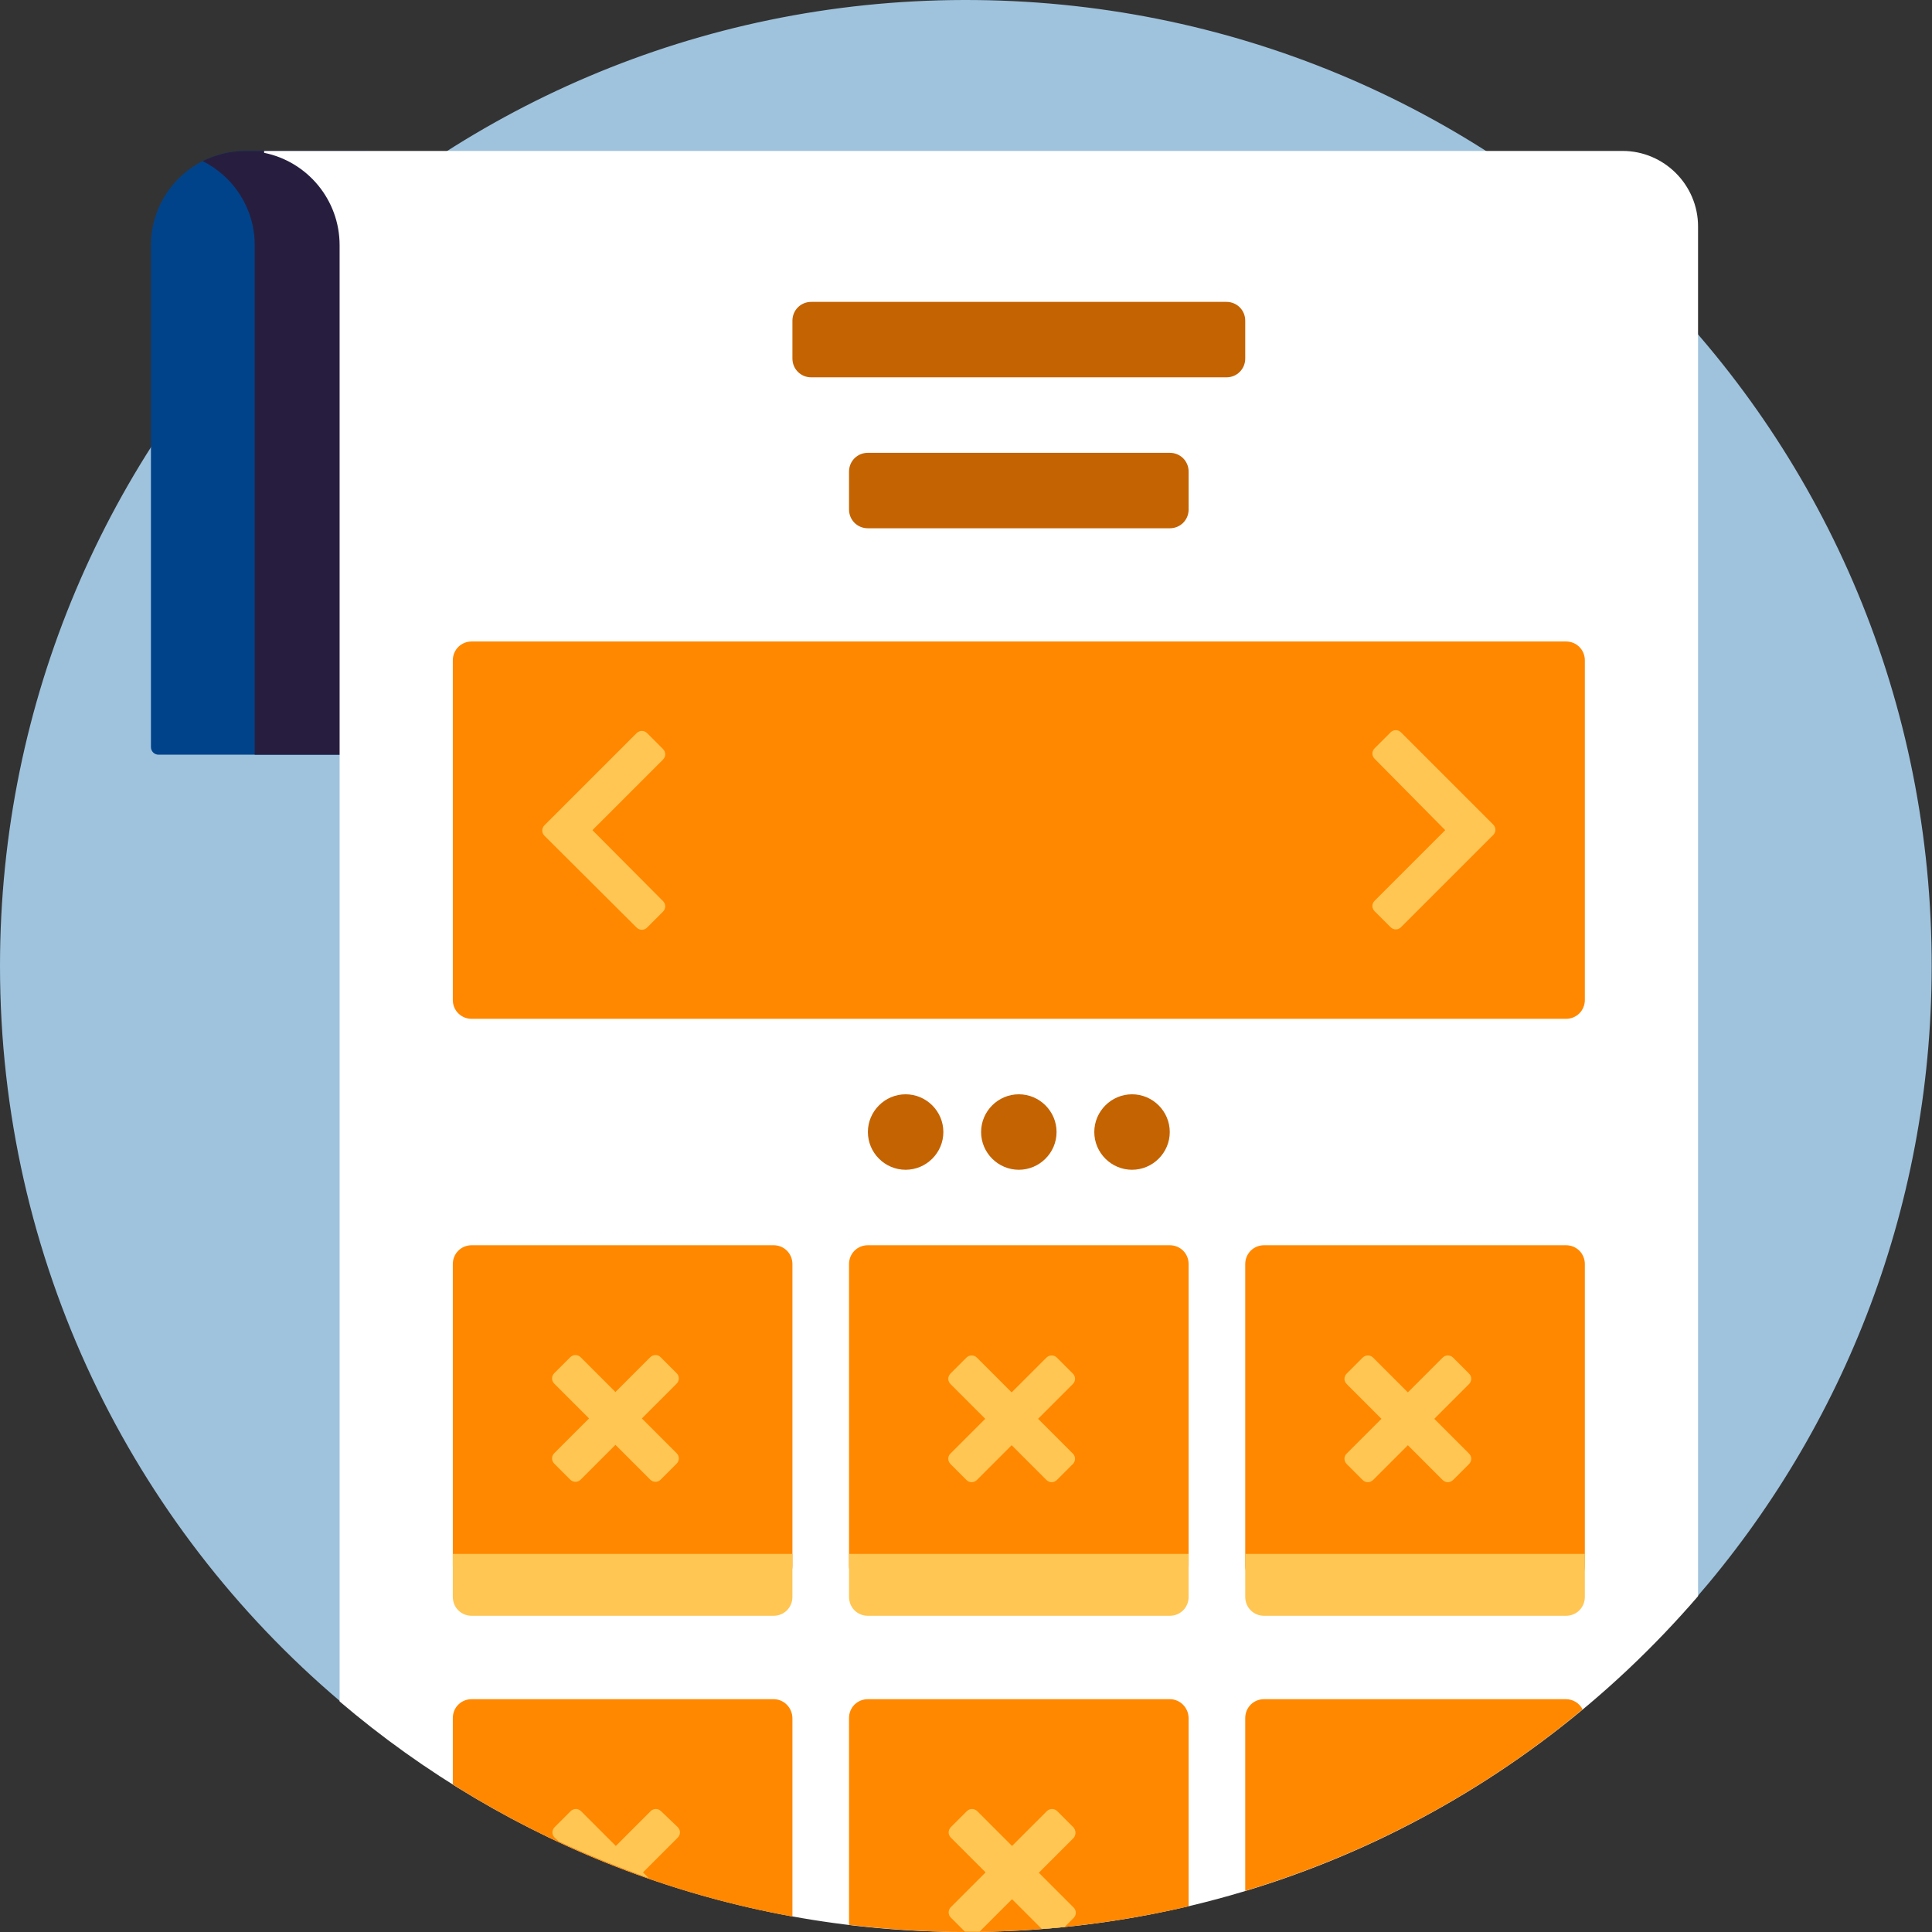 <svg xmlns="http://www.w3.org/2000/svg" xmlns:xlink="http://www.w3.org/1999/xlink" id="Capa_1" x="0px" y="0px" viewBox="0 0 512 512" style="enable-background:new 0 0 512 512;" xml:space="preserve"><rect x="0" y="0" width="512" height="512" fill="#333333" stroke="none"/><style type="text/css">	.st0{fill:#9FC3DD;}	.st1{fill:#00438B;}	.st2{fill:#271E3F;}	.st3{fill:#FFFFFF;}	.st4{fill:#FF8800;}	.st5{fill:#FFC653;}	.st6{fill:#C46302;}</style><path class="st0" d="M0,256C0,114.8,114.3,0.3,255.4,0c141-0.3,255.1,112.3,256.5,253.2c0.7,65.3-23.1,125.1-62.7,170.6  c-15,17.3-36.9,27.1-59.7,27.1H90.2C35,404.1,0,334.1,0,256z"></path><path class="st1" d="M120,65v135H90H70H42c-1.1,0-2-0.9-2-2V65c0-13.8,11.2-25,25-25h30C108.8,40,120,51.2,120,65z"></path><path class="st2" d="M53.7,42.7C57.1,41,61,40,65,40c0.7,0,1.5,0,2.5,0c7.4,0,22.5,0,27.5,0c13.8,0,25,11.2,25,25v135H90H70h-2.5  v-40V65C67.5,55.2,61.9,46.8,53.7,42.7z"></path><path class="st3" d="M450,60v100v60v203c-46.9,54.5-116.4,89-194,89c-63.3,0-121.3-23-166-61.1V220v-60V65c0-12.1-8.6-22.2-20-24.5  V40h20h340C441,40,450,49,450,60z"></path><path class="st4" d="M210,335v80c0,2.8-2.2,5-5,5h-80c-2.8,0-5-2.2-5-5v-80c0-2.8,2.2-5,5-5h80C207.8,330,210,332.2,210,335z   M310,330h-80c-2.8,0-5,2.2-5,5v80c0,2.8,2.2,5,5,5h80c2.8,0,5-2.2,5-5v-80C315,332.2,312.8,330,310,330z M415,330h-80  c-2.8,0-5,2.2-5,5v80c0,2.8,2.2,5,5,5h80c2.8,0,5-2.2,5-5v-80C420,332.2,417.8,330,415,330z M205,450.3h-80c-2.8,0-5,2.2-5,5v17.6  c27,17,57.4,29.1,90,35v-52.5C210,452.6,207.8,450.3,205,450.3z M310,450.3h-80c-2.8,0-5,2.2-5,5v54.8c10.2,1.2,20.5,1.9,31,1.9  c20.3,0,40.1-2.4,59-6.8v-49.8C315,452.6,312.8,450.3,310,450.3z M415,450.3h-80c-2.8,0-5,2.2-5,5v45.8c33.1-10,63.5-26.5,89.4-48.1  C418.6,451.4,416.9,450.3,415,450.3z M415,170H125c-2.8,0-5,2.2-5,5v90c0,2.8,2.2,5,5,5h290c2.8,0,5-2.2,5-5v-90  C420,172.2,417.8,170,415,170z"></path><path class="st5" d="M120,411.8h90v11.4c0,2.8-2.2,5-5,5h-80c-2.8,0-5-2.2-5-5V411.8z M225,423.2c0,2.8,2.2,5,5,5h80  c2.8,0,5-2.2,5-5v-11.4h-90V423.2z M330,411.8v11.4c0,2.8,2.2,5,5,5h80c2.8,0,5-2.2,5-5v-11.4H330z M356.9,388l4.2,4.2  c0.8,0.8,2,0.8,2.8,0l9.2-9.2l9.2,9.2c0.8,0.8,2,0.8,2.8,0l4.2-4.2c0.8-0.8,0.8-2,0-2.8l-9.2-9.2l9.2-9.2c0.8-0.8,0.8-2,0-2.8  l-4.2-4.2c-0.8-0.8-2-0.8-2.8,0l-9.2,9.2l-9.2-9.2c-0.8-0.8-2-0.8-2.8,0l-4.2,4.2c-0.8,0.8-0.8,2,0,2.8l9.2,9.2l-9.2,9.2  C356.1,385.9,356.1,387.2,356.9,388z M251.9,388l4.2,4.2c0.8,0.8,2,0.8,2.8,0l9.2-9.2l9.2,9.2c0.8,0.8,2,0.8,2.8,0l4.2-4.2  c0.8-0.8,0.8-2,0-2.8l-9.2-9.2l9.2-9.2c0.8-0.8,0.8-2,0-2.8l-4.2-4.2c-0.8-0.8-2-0.8-2.8,0l-9.2,9.2l-9.2-9.2c-0.8-0.8-2-0.8-2.8,0  l-4.2,4.2c-0.8,0.8-0.8,2,0,2.8l9.2,9.2l-9.2,9.2C251.1,385.9,251.1,387.2,251.9,388z M383,220l-18.7,18.7c-0.8,0.8-0.8,2,0,2.8  l4.2,4.2c0.8,0.8,2,0.8,2.8,0l24.4-24.4c0.8-0.8,0.8-2,0-2.8l-24.4-24.4c-0.8-0.8-2-0.8-2.8,0l-4.2,4.2c-0.8,0.8-0.8,2,0,2.8  L383,220z M175.2,480c-0.8-0.8-2-0.8-2.8,0l-9.2,9.2L154,480c-0.8-0.8-2-0.8-2.8,0l-4.2,4.2c-0.8,0.8-0.8,2,0,2.8l1.1,1  c7.7,3.6,15.7,6.8,23.8,9.7l-1.5-1.5l9.2-9.2c0.8-0.8,0.8-2,0-2.8L175.2,480z M284.4,484.2l-4.2-4.2c-0.8-0.8-2-0.8-2.8,0l-9.2,9.2  L259,480c-0.8-0.8-2-0.8-2.8,0l-4.2,4.2c-0.8,0.8-0.8,2,0,2.8l9.2,9.2l-9.2,9.2c-0.8,0.8-0.8,2,0,2.8l3.7,3.7c0.1,0,0.3,0,0.4,0  c1.2,0,2.4,0,3.5,0l8.6-8.6l7.9,7.9c2-0.2,4-0.3,6-0.5l2.4-2.4c0.8-0.8,0.8-2,0-2.8l-9.2-9.2l9.2-9.2  C285.2,486.3,285.2,485,284.4,484.2z M168.7,245.8c0.8,0.8,2,0.8,2.8,0l4.2-4.2c0.8-0.8,0.8-2,0-2.8L157,220l18.7-18.7  c0.8-0.8,0.8-2,0-2.8l-4.2-4.2c-0.8-0.8-2-0.8-2.8,0l-24.4,24.4c-0.8,0.8-0.8,2,0,2.8L168.7,245.8z M172.3,359.7l-9.2,9.2l-9.2-9.2  c-0.8-0.8-2-0.8-2.8,0l-4.2,4.2c-0.8,0.8-0.8,2,0,2.8l9.2,9.2l-9.2,9.2c-0.8,0.8-0.8,2,0,2.8l4.2,4.2c0.8,0.8,2,0.8,2.8,0l9.2-9.2  l9.2,9.2c0.8,0.8,2,0.8,2.8,0l4.2-4.2c0.8-0.8,0.8-2,0-2.8l-9.2-9.2l9.2-9.2c0.8-0.8,0.8-2,0-2.8l-4.2-4.2  C174.4,358.9,173.1,358.9,172.3,359.7z"></path><path class="st6" d="M250,300c0,5.5-4.5,10-10,10s-10-4.5-10-10s4.5-10,10-10S250,294.5,250,300z M270,290c-5.5,0-10,4.5-10,10  s4.5,10,10,10s10-4.5,10-10S275.5,290,270,290z M300,290c-5.5,0-10,4.5-10,10s4.5,10,10,10s10-4.5,10-10S305.5,290,300,290z M325,80  H215c-2.8,0-5,2.2-5,5v10c0,2.8,2.2,5,5,5h110c2.8,0,5-2.2,5-5V85C330,82.2,327.8,80,325,80z M310,120h-80c-2.8,0-5,2.2-5,5v10  c0,2.8,2.2,5,5,5h80c2.8,0,5-2.2,5-5v-10C315,122.2,312.8,120,310,120z"></path></svg>